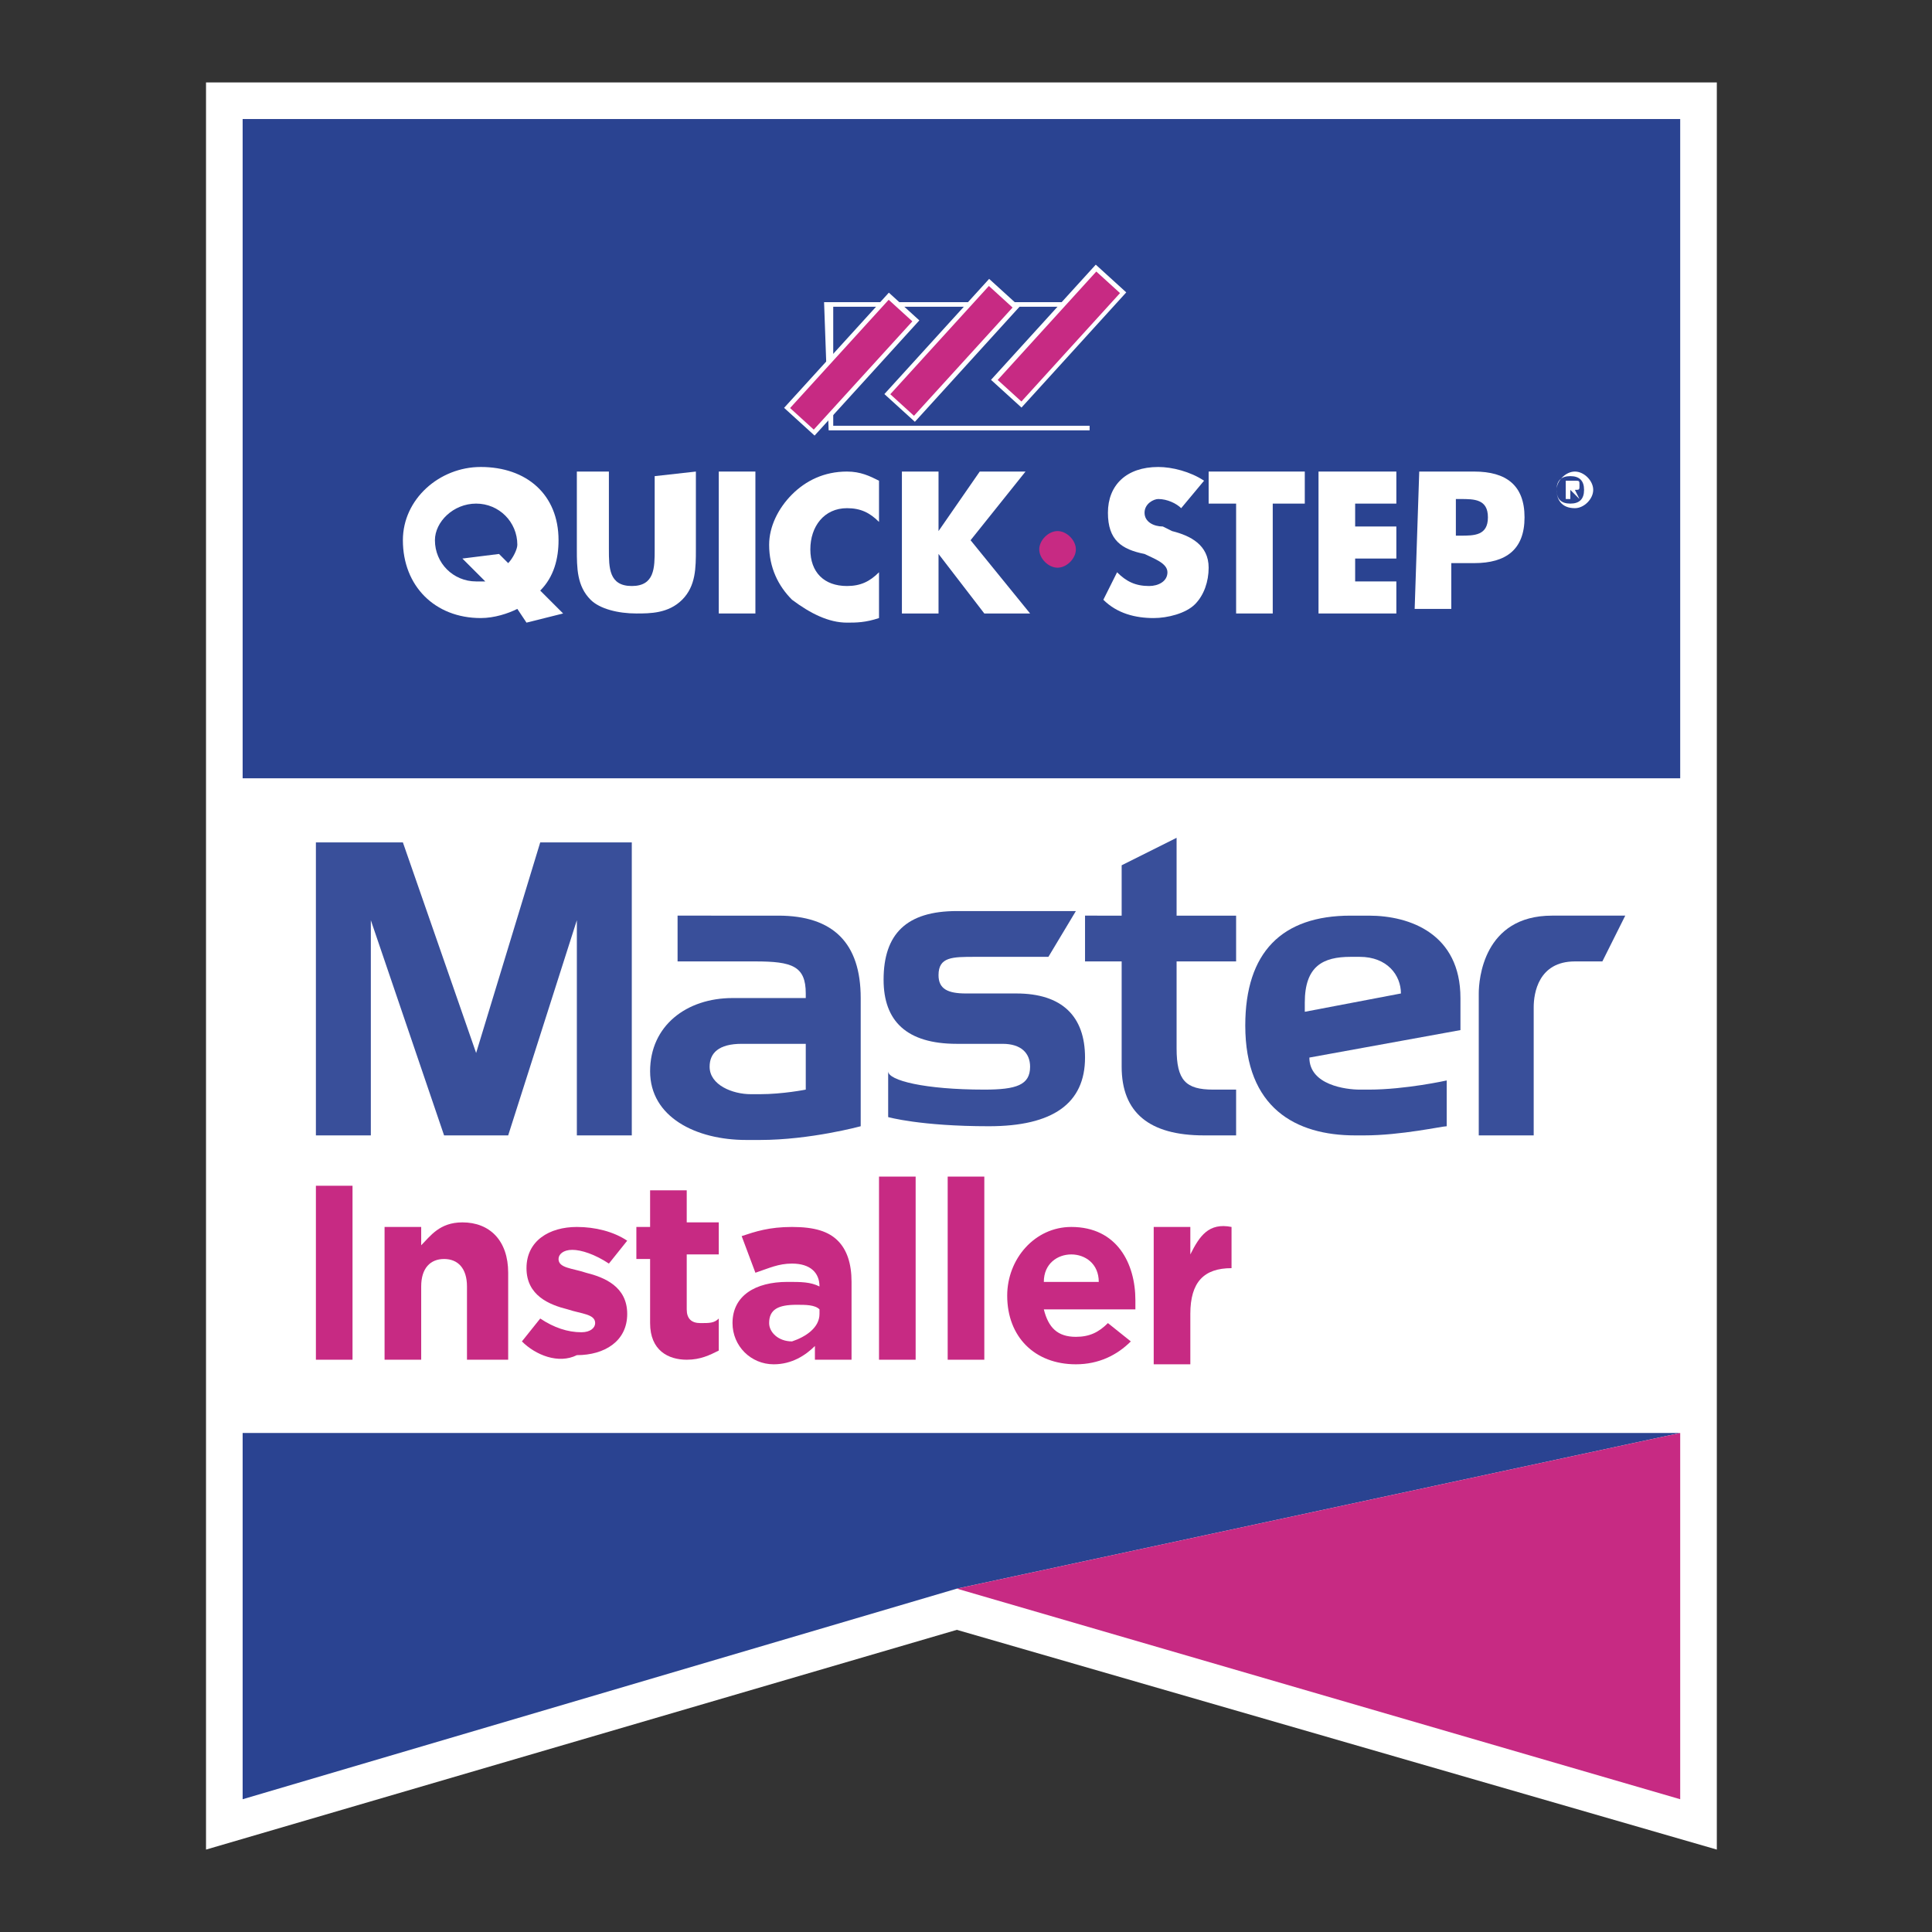 <?xml version="1.0" encoding="utf-8"?>
<!-- Generator: Adobe Illustrator 25.3.1, SVG Export Plug-In . SVG Version: 6.00 Build 0)  -->
<svg version="1.1" id="Laag_1" xmlns="http://www.w3.org/2000/svg" xmlns:xlink="http://www.w3.org/1999/xlink" x="0px" y="0px"
	 viewBox="0 0 42.2 42.2" style="enable-background:new 0 0 42.2 42.2;" xml:space="preserve">
<rect x="0" y="0" width="42.2" height="42.2" fill="#333333" stroke="none"/>
<style type="text/css">
	.st0{fill:#FFFFFF;}
	.st1{fill:#2A4391;}
	.st2{fill:#C72A83;}
	.st3{fill:#394F9A;}
</style>
<g>
	<polygon class="st0" points="4.5,1.8 4.5,40.4 20.9,35.6 37.5,40.4 37.5,1.8 	"/>
	<rect x="5.3" y="2.6" class="st1" width="31.4" height="14.4"/>
	<path class="st0" d="M18.1,9.4L18.1,9.4L18,6.6h5.8v2.8H18.1z M23.8,6.7h-5.6v2.6h5.6V6.7z"/>
	<g>
		<path class="st2" d="M23.5,12c0,0.2-0.2,0.4-0.4,0.4s-0.4-0.2-0.4-0.4s0.2-0.4,0.4-0.4S23.5,11.8,23.5,12"/>
		<path class="st0" d="M15.2,10.3V12c0,0.4,0,0.8-0.3,1.1s-0.7,0.3-1,0.3c-0.4,0-0.8-0.1-1-0.3c-0.3-0.3-0.3-0.7-0.3-1.1v-1.7h0.7
			V12c0,0.4,0,0.8,0.5,0.8s0.5-0.4,0.5-0.8v-1.6L15.2,10.3L15.2,10.3z"/>
	</g>
	<rect x="15.7" y="10.3" class="st0" width="0.8" height="3.1"/>
	<g>
		<path class="st0" d="M19.2,11.4c-0.2-0.2-0.4-0.3-0.7-0.3c-0.5,0-0.8,0.4-0.8,0.9s0.3,0.8,0.8,0.8c0.3,0,0.5-0.1,0.7-0.3v1
			c-0.3,0.1-0.5,0.1-0.7,0.1c-0.4,0-0.8-0.2-1.2-0.5c-0.3-0.3-0.5-0.7-0.5-1.2c0-0.4,0.2-0.8,0.5-1.1c0.3-0.3,0.7-0.5,1.2-0.5
			c0.3,0,0.5,0.1,0.7,0.2V11.4z"/>
	</g>
	<polygon class="st0" points="21.4,10.3 22.4,10.3 21.2,11.8 22.5,13.4 21.5,13.4 20.5,12.1 20.5,12.1 20.5,13.4 19.7,13.4 
		19.7,10.3 20.5,10.3 20.5,11.6 20.5,11.6 	"/>
	<g>
		<path class="st0" d="M25.8,11.1c-0.1-0.1-0.3-0.2-0.5-0.2c-0.1,0-0.3,0.1-0.3,0.3s0.2,0.3,0.4,0.3l0.2,0.1
			c0.4,0.1,0.8,0.3,0.8,0.8c0,0.3-0.1,0.6-0.3,0.8c-0.2,0.2-0.6,0.3-0.9,0.3c-0.4,0-0.8-0.1-1.1-0.4l0.3-0.6
			c0.2,0.2,0.4,0.3,0.7,0.3c0.2,0,0.4-0.1,0.4-0.3s-0.3-0.3-0.5-0.4c-0.5-0.1-0.8-0.3-0.8-0.9c0-0.6,0.4-1,1.1-1
			c0.3,0,0.7,0.1,1,0.3L25.8,11.1z"/>
	</g>
	<polygon class="st0" points="27.8,13.4 27,13.4 27,11 26.4,11 26.4,10.3 28.5,10.3 28.5,11 27.8,11 	"/>
	<polygon class="st0" points="29.6,11 29.6,11.5 30.5,11.5 30.5,12.2 29.6,12.2 29.6,12.7 30.5,12.7 30.5,13.4 28.8,13.4 28.8,10.3 
		30.5,10.3 30.5,11 	"/>
	<g>
		<path class="st0" d="M11.5,13.6l-0.2-0.3c-0.2,0.1-0.5,0.2-0.8,0.2c-1,0-1.7-0.7-1.7-1.7c0-0.9,0.8-1.6,1.7-1.6
			c1,0,1.7,0.6,1.7,1.6c0,0.4-0.1,0.8-0.4,1.1l0.5,0.5L11.5,13.6z M11.1,12.3c0.1-0.1,0.2-0.3,0.2-0.4c0-0.5-0.4-0.9-0.9-0.9
			s-0.9,0.4-0.9,0.8c0,0.5,0.4,0.9,0.9,0.9c0.1,0,0.2,0,0.2,0l-0.5-0.5l0.8-0.1L11.1,12.3z"/>
		<path class="st0" d="M31,10.3h1.2c0.7,0,1.1,0.3,1.1,1s-0.4,1-1.1,1h-0.5v1h-0.8L31,10.3L31,10.3z M31.8,11.7h0.1
			c0.3,0,0.6,0,0.6-0.4s-0.3-0.4-0.6-0.4h-0.1V11.7z"/>
		<path class="st0" d="M34,10.7c0-0.2,0.2-0.4,0.4-0.4c0.2,0,0.4,0.2,0.4,0.4s-0.2,0.4-0.4,0.4C34.1,11.1,34,10.9,34,10.7
			 M34.6,10.7c0-0.2-0.1-0.3-0.3-0.3c-0.2,0-0.3,0.1-0.3,0.3s0.1,0.3,0.3,0.3S34.6,10.9,34.6,10.7 M34.5,10.9L34.5,10.9l-0.2-0.2
			l0,0v0.2h-0.1v-0.4h0.2c0.1,0,0.1,0,0.1,0.1s0,0.1-0.1,0.1L34.5,10.9z M34.4,10.7L34.4,10.7L34.4,10.7L34.4,10.7L34.4,10.7
			C34.3,10.7,34.4,10.7,34.4,10.7z"/>
	</g>
	<polygon class="st1" points="36.7,31.3 5.3,31.3 5.3,39.3 20.9,34.7 	"/>
	<rect x="6.9" y="25.9" class="st2" width="0.8" height="3.8"/>
	<g>
		<path class="st2" d="M8.4,26.8h0.8v0.4c0.2-0.2,0.4-0.5,0.9-0.5c0.6,0,1,0.4,1,1.1v1.9h-0.9v-1.6c0-0.4-0.2-0.6-0.5-0.6
			s-0.5,0.2-0.5,0.6v1.6H8.4V26.8z"/>
		<path class="st2" d="M11.4,29.3l0.4-0.5c0.3,0.2,0.6,0.3,0.9,0.3c0.2,0,0.3-0.1,0.3-0.2l0,0c0-0.2-0.3-0.2-0.6-0.3
			c-0.4-0.1-0.9-0.3-0.9-0.9l0,0c0-0.6,0.5-0.9,1.1-0.9c0.4,0,0.8,0.1,1.1,0.3l-0.4,0.5c-0.3-0.2-0.6-0.3-0.8-0.3s-0.3,0.1-0.3,0.2
			l0,0c0,0.2,0.3,0.2,0.6,0.3c0.4,0.1,0.9,0.3,0.9,0.9l0,0c0,0.6-0.5,0.9-1.1,0.9C12.2,29.8,11.7,29.6,11.4,29.3"/>
		<path class="st2" d="M14.2,28.9v-1.4h-0.3v-0.7h0.3V26H15v0.7h0.7v0.7H15v1.2c0,0.2,0.1,0.3,0.3,0.3s0.3,0,0.4-0.1v0.7
			c-0.2,0.1-0.4,0.2-0.7,0.2C14.6,29.7,14.2,29.5,14.2,28.9"/>
		<path class="st2" d="M16,28.9L16,28.9c0-0.6,0.5-0.9,1.2-0.9c0.3,0,0.5,0,0.7,0.1l0,0c0-0.3-0.2-0.5-0.6-0.5
			c-0.3,0-0.5,0.1-0.8,0.2L16.2,27c0.3-0.1,0.6-0.2,1.1-0.2s0.8,0.1,1,0.3c0.2,0.2,0.3,0.5,0.3,0.9v1.7h-0.8v-0.3
			c-0.2,0.2-0.5,0.4-0.9,0.4C16.4,29.8,16,29.4,16,28.9 M17.9,28.7v-0.1c-0.1-0.1-0.3-0.1-0.5-0.1c-0.4,0-0.6,0.1-0.6,0.4l0,0
			c0,0.2,0.2,0.4,0.5,0.4C17.6,29.2,17.9,29,17.9,28.7"/>
	</g>
	<rect x="19.2" y="25.7" class="st2" width="0.8" height="4"/>
	<rect x="20.7" y="25.7" class="st2" width="0.8" height="4"/>
	<g>
		<path class="st2" d="M22,28.3L22,28.3c0-0.8,0.6-1.5,1.4-1.5c1,0,1.4,0.8,1.4,1.6c0,0.1,0,0.1,0,0.2h-2c0.1,0.4,0.3,0.6,0.7,0.6
			c0.3,0,0.5-0.1,0.7-0.3l0.5,0.4c-0.3,0.3-0.7,0.5-1.2,0.5C22.6,29.8,22,29.2,22,28.3 M24,28c0-0.4-0.3-0.6-0.6-0.6
			c-0.3,0-0.6,0.2-0.6,0.6H24z"/>
		<path class="st2" d="M25.2,26.8H26v0.6c0.2-0.4,0.4-0.7,0.9-0.6v0.9l0,0c-0.6,0-0.9,0.3-0.9,1v1.1h-0.8V26.8z"/>
	</g>
	<polygon class="st3" points="8.8,18.4 10.4,23 11.8,18.4 13.8,18.4 13.8,24.8 12.6,24.8 12.6,20.1 11.1,24.8 9.7,24.8 8.1,20.1 
		8.1,24.8 6.9,24.8 6.9,18.4 	"/>
	<g>
		<path class="st3" d="M16.6,24.9h-0.3c-1.1,0-2.1-0.5-2.1-1.5s0.8-1.6,1.8-1.6h1.6v-0.1c0-0.6-0.3-0.7-1.1-0.7h-1.7v-1H17
			c1.2,0,1.8,0.6,1.8,1.8v2.8C18.8,24.6,17.7,24.9,16.6,24.9 M17.6,23.8v-1h-1.4c-0.5,0-0.7,0.2-0.7,0.5c0,0.4,0.5,0.6,0.9,0.6h0.2
			C17.1,23.9,17.6,23.8,17.6,23.8"/>
		<path class="st3" d="M29.8,24.8h-0.2c-1.3,0-2.4-0.6-2.4-2.4c0-1.6,0.8-2.4,2.3-2.4h0.4c0.9,0,2,0.4,2,1.8v0.7l-3.3,0.6
			c0,0.6,0.8,0.7,1.1,0.7h0.2c0.8,0,1.7-0.2,1.7-0.2v1C31.5,24.6,30.6,24.8,29.8,24.8 M30.6,21.7c0-0.4-0.3-0.8-0.9-0.8h-0.2
			c-0.6,0-1,0.2-1,1v0.2L30.6,21.7z"/>
		<path class="st3" d="M21.5,23.8c0.7,0,1-0.1,1-0.5c0-0.3-0.2-0.5-0.6-0.5h-1c-1.1,0-1.6-0.5-1.6-1.4c0-1,0.5-1.5,1.6-1.5h2.6
			l-0.6,1h-1.6c-0.5,0-0.8,0-0.8,0.4c0,0.3,0.2,0.4,0.6,0.4h1.1c1,0,1.5,0.5,1.5,1.4c0,1-0.7,1.5-2.1,1.5c-1.5,0-2.2-0.2-2.2-0.2v-1
			C19.4,23.6,20.2,23.8,21.5,23.8"/>
		<path class="st3" d="M24.5,20v-1.1l1.2-0.6V20H27v1h-1.3v1.9c0,0.7,0.2,0.9,0.8,0.9H27v1h-0.7c-1.2,0-1.8-0.5-1.8-1.5V21h-0.8v-1
			H24.5z"/>
		<path class="st3" d="M33.5,22v2.8h-1.2v-3.1c0-0.3,0.1-1.7,1.6-1.7h1.6L35,21h-0.6C33.6,21,33.5,21.7,33.5,22"/>
	</g>
	<polygon class="st2" points="20.9,34.7 36.7,39.3 36.7,31.3 	"/>
	<rect x="16.9" y="7.5" transform="matrix(0.673 -0.74 0.74 0.673 0.203 16.367)" class="st0" width="3.4" height="0.9"/>
	<rect x="19.1" y="7.2" transform="matrix(0.673 -0.74 0.74 0.673 1.135 17.896)" class="st0" width="3.4" height="0.9"/>
	<rect x="21.4" y="6.9" transform="matrix(0.673 -0.74 0.74 0.673 2.138 19.489)" class="st0" width="3.4" height="0.9"/>
	<rect x="17" y="7.6" transform="matrix(0.673 -0.739 0.739 0.673 0.2 16.361)" class="st2" width="3.2" height="0.7"/>
	<rect x="19.2" y="7.3" transform="matrix(0.673 -0.739 0.739 0.673 1.13 17.887)" class="st2" width="3.2" height="0.7"/>
	<rect x="21.5" y="7" transform="matrix(0.673 -0.74 0.74 0.673 2.143 19.498)" class="st2" width="3.2" height="0.7"/>
</g>
</svg>
